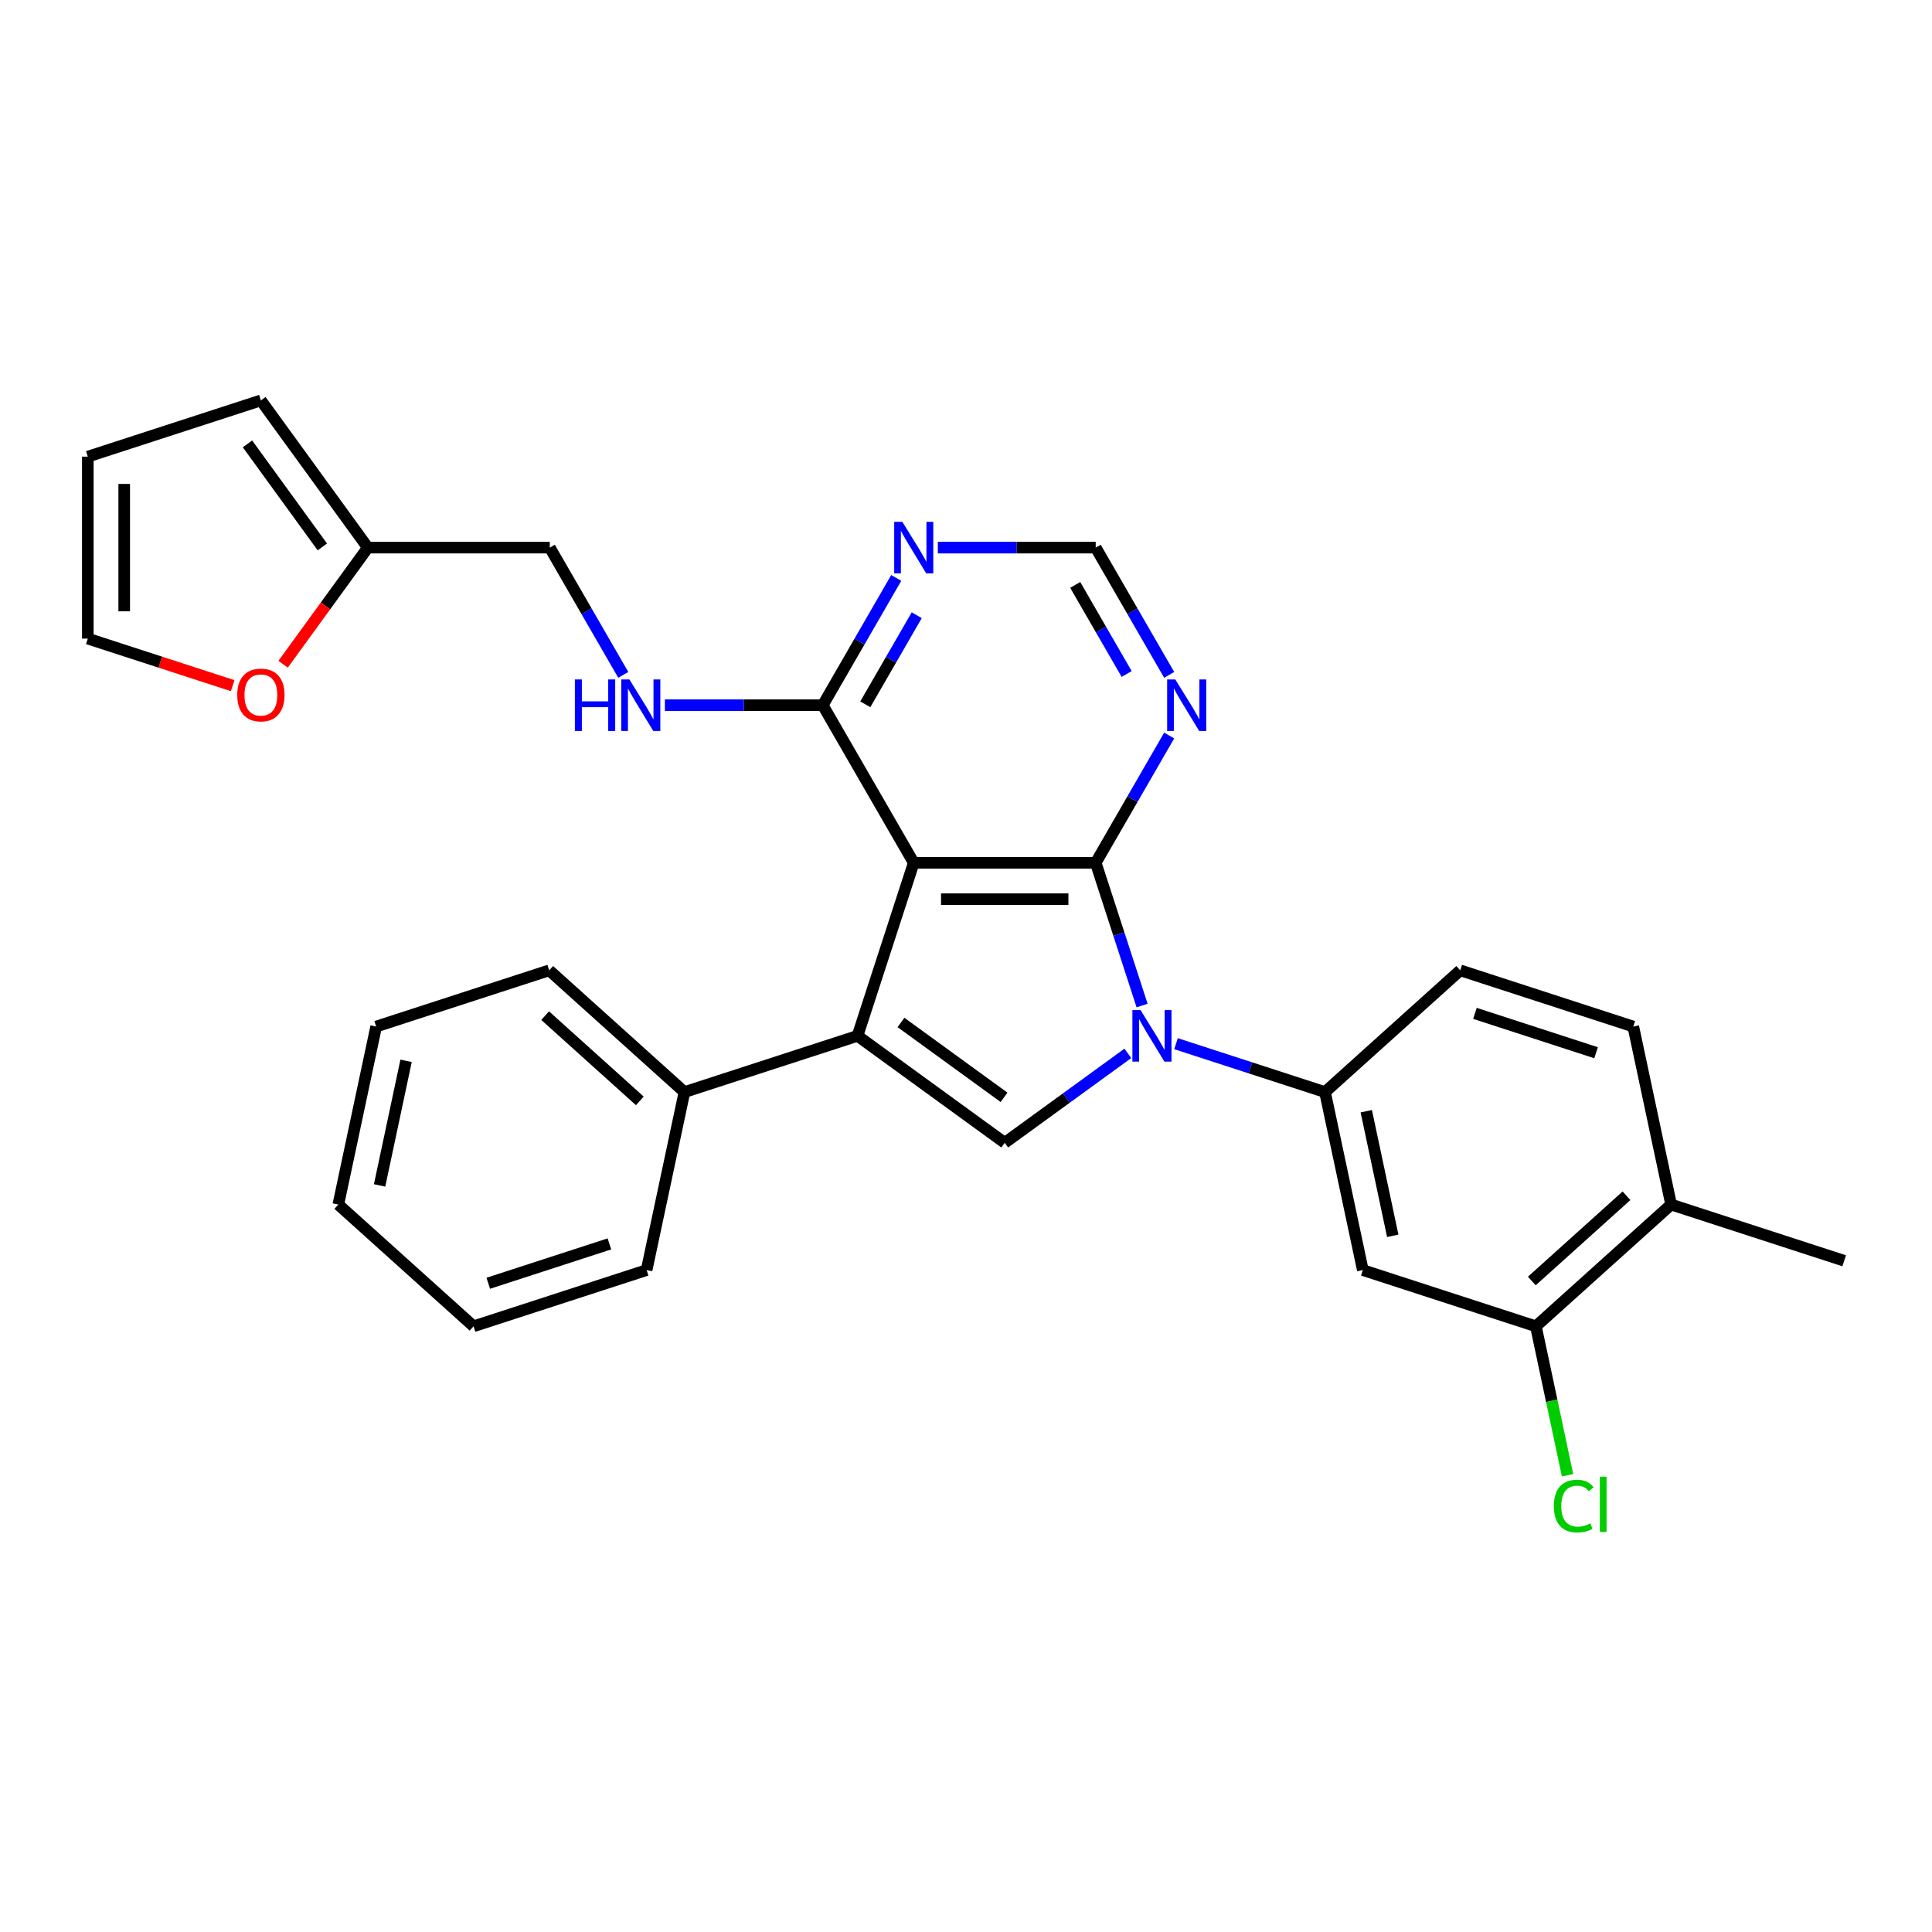 <?xml version='1.0' encoding='iso-8859-1'?>
<svg version='1.1' baseProfile='full'
              xmlns='http://www.w3.org/2000/svg'
                      xmlns:rdkit='http://www.rdkit.org/xml'
                      xmlns:xlink='http://www.w3.org/1999/xlink'
                  xml:space='preserve'
width='1000px' height='1000px' viewBox='0 0 1000 1000'>
<!-- END OF HEADER -->
<rect style='opacity:1.0;fill:#FFFFFF;stroke:none' width='1000' height='1000' x='0' y='0'> </rect>
<path class='bond-0' d='M 567.136,446.582 L 579.139,483.524' style='fill:none;fill-rule:evenodd;stroke:#000000;stroke-width:6px;stroke-linecap:butt;stroke-linejoin:miter;stroke-opacity:1' />
<path class='bond-0' d='M 579.139,483.524 L 591.142,520.467' style='fill:none;fill-rule:evenodd;stroke:#0000FF;stroke-width:6px;stroke-linecap:butt;stroke-linejoin:miter;stroke-opacity:1' />
<path class='bond-1' d='M 567.136,446.582 L 472.95,446.582' style='fill:none;fill-rule:evenodd;stroke:#000000;stroke-width:6px;stroke-linecap:butt;stroke-linejoin:miter;stroke-opacity:1' />
<path class='bond-1' d='M 553.008,465.419 L 487.078,465.419' style='fill:none;fill-rule:evenodd;stroke:#000000;stroke-width:6px;stroke-linecap:butt;stroke-linejoin:miter;stroke-opacity:1' />
<path class='bond-6' d='M 567.136,446.582 L 586.152,413.644' style='fill:none;fill-rule:evenodd;stroke:#000000;stroke-width:6px;stroke-linecap:butt;stroke-linejoin:miter;stroke-opacity:1' />
<path class='bond-6' d='M 586.152,413.644 L 605.169,380.706' style='fill:none;fill-rule:evenodd;stroke:#0000FF;stroke-width:6px;stroke-linecap:butt;stroke-linejoin:miter;stroke-opacity:1' />
<path class='bond-3' d='M 583.771,545.218 L 551.907,568.369' style='fill:none;fill-rule:evenodd;stroke:#0000FF;stroke-width:6px;stroke-linecap:butt;stroke-linejoin:miter;stroke-opacity:1' />
<path class='bond-3' d='M 551.907,568.369 L 520.043,591.519' style='fill:none;fill-rule:evenodd;stroke:#000000;stroke-width:6px;stroke-linecap:butt;stroke-linejoin:miter;stroke-opacity:1' />
<path class='bond-4' d='M 608.711,540.21 L 647.264,552.737' style='fill:none;fill-rule:evenodd;stroke:#0000FF;stroke-width:6px;stroke-linecap:butt;stroke-linejoin:miter;stroke-opacity:1' />
<path class='bond-4' d='M 647.264,552.737 L 685.817,565.263' style='fill:none;fill-rule:evenodd;stroke:#000000;stroke-width:6px;stroke-linecap:butt;stroke-linejoin:miter;stroke-opacity:1' />
<path class='bond-2' d='M 472.95,446.582 L 443.845,536.158' style='fill:none;fill-rule:evenodd;stroke:#000000;stroke-width:6px;stroke-linecap:butt;stroke-linejoin:miter;stroke-opacity:1' />
<path class='bond-5' d='M 472.95,446.582 L 425.857,365.014' style='fill:none;fill-rule:evenodd;stroke:#000000;stroke-width:6px;stroke-linecap:butt;stroke-linejoin:miter;stroke-opacity:1' />
<path class='bond-13' d='M 443.845,536.158 L 354.268,565.263' style='fill:none;fill-rule:evenodd;stroke:#000000;stroke-width:6px;stroke-linecap:butt;stroke-linejoin:miter;stroke-opacity:1' />
<path class='bond-29' d='M 443.845,536.158 L 520.043,591.519' style='fill:none;fill-rule:evenodd;stroke:#000000;stroke-width:6px;stroke-linecap:butt;stroke-linejoin:miter;stroke-opacity:1' />
<path class='bond-29' d='M 466.347,529.223 L 519.685,567.975' style='fill:none;fill-rule:evenodd;stroke:#000000;stroke-width:6px;stroke-linecap:butt;stroke-linejoin:miter;stroke-opacity:1' />
<path class='bond-7' d='M 685.817,565.263 L 705.399,657.391' style='fill:none;fill-rule:evenodd;stroke:#000000;stroke-width:6px;stroke-linecap:butt;stroke-linejoin:miter;stroke-opacity:1' />
<path class='bond-7' d='M 707.18,575.166 L 720.887,639.655' style='fill:none;fill-rule:evenodd;stroke:#000000;stroke-width:6px;stroke-linecap:butt;stroke-linejoin:miter;stroke-opacity:1' />
<path class='bond-15' d='M 685.817,565.263 L 755.811,502.24' style='fill:none;fill-rule:evenodd;stroke:#000000;stroke-width:6px;stroke-linecap:butt;stroke-linejoin:miter;stroke-opacity:1' />
<path class='bond-10' d='M 425.857,365.014 L 384.999,365.014' style='fill:none;fill-rule:evenodd;stroke:#000000;stroke-width:6px;stroke-linecap:butt;stroke-linejoin:miter;stroke-opacity:1' />
<path class='bond-10' d='M 384.999,365.014 L 344.141,365.014' style='fill:none;fill-rule:evenodd;stroke:#0000FF;stroke-width:6px;stroke-linecap:butt;stroke-linejoin:miter;stroke-opacity:1' />
<path class='bond-30' d='M 425.857,365.014 L 444.874,332.076' style='fill:none;fill-rule:evenodd;stroke:#000000;stroke-width:6px;stroke-linecap:butt;stroke-linejoin:miter;stroke-opacity:1' />
<path class='bond-30' d='M 444.874,332.076 L 463.89,299.138' style='fill:none;fill-rule:evenodd;stroke:#0000FF;stroke-width:6px;stroke-linecap:butt;stroke-linejoin:miter;stroke-opacity:1' />
<path class='bond-30' d='M 447.875,364.552 L 461.187,341.495' style='fill:none;fill-rule:evenodd;stroke:#000000;stroke-width:6px;stroke-linecap:butt;stroke-linejoin:miter;stroke-opacity:1' />
<path class='bond-30' d='M 461.187,341.495 L 474.499,318.438' style='fill:none;fill-rule:evenodd;stroke:#0000FF;stroke-width:6px;stroke-linecap:butt;stroke-linejoin:miter;stroke-opacity:1' />
<path class='bond-11' d='M 605.169,349.323 L 586.152,316.385' style='fill:none;fill-rule:evenodd;stroke:#0000FF;stroke-width:6px;stroke-linecap:butt;stroke-linejoin:miter;stroke-opacity:1' />
<path class='bond-11' d='M 586.152,316.385 L 567.136,283.447' style='fill:none;fill-rule:evenodd;stroke:#000000;stroke-width:6px;stroke-linecap:butt;stroke-linejoin:miter;stroke-opacity:1' />
<path class='bond-11' d='M 583.151,348.86 L 569.839,325.804' style='fill:none;fill-rule:evenodd;stroke:#0000FF;stroke-width:6px;stroke-linecap:butt;stroke-linejoin:miter;stroke-opacity:1' />
<path class='bond-11' d='M 569.839,325.804 L 556.527,302.747' style='fill:none;fill-rule:evenodd;stroke:#000000;stroke-width:6px;stroke-linecap:butt;stroke-linejoin:miter;stroke-opacity:1' />
<path class='bond-9' d='M 705.399,657.391 L 794.975,686.496' style='fill:none;fill-rule:evenodd;stroke:#000000;stroke-width:6px;stroke-linecap:butt;stroke-linejoin:miter;stroke-opacity:1' />
<path class='bond-8' d='M 485.42,283.447 L 526.278,283.447' style='fill:none;fill-rule:evenodd;stroke:#0000FF;stroke-width:6px;stroke-linecap:butt;stroke-linejoin:miter;stroke-opacity:1' />
<path class='bond-8' d='M 526.278,283.447 L 567.136,283.447' style='fill:none;fill-rule:evenodd;stroke:#000000;stroke-width:6px;stroke-linecap:butt;stroke-linejoin:miter;stroke-opacity:1' />
<path class='bond-22' d='M 794.975,686.496 L 803.169,725.044' style='fill:none;fill-rule:evenodd;stroke:#000000;stroke-width:6px;stroke-linecap:butt;stroke-linejoin:miter;stroke-opacity:1' />
<path class='bond-22' d='M 803.169,725.044 L 811.363,763.592' style='fill:none;fill-rule:evenodd;stroke:#00CC00;stroke-width:6px;stroke-linecap:butt;stroke-linejoin:miter;stroke-opacity:1' />
<path class='bond-31' d='M 794.975,686.496 L 864.969,623.473' style='fill:none;fill-rule:evenodd;stroke:#000000;stroke-width:6px;stroke-linecap:butt;stroke-linejoin:miter;stroke-opacity:1' />
<path class='bond-31' d='M 792.87,663.044 L 841.866,618.928' style='fill:none;fill-rule:evenodd;stroke:#000000;stroke-width:6px;stroke-linecap:butt;stroke-linejoin:miter;stroke-opacity:1' />
<path class='bond-21' d='M 322.611,349.323 L 303.595,316.385' style='fill:none;fill-rule:evenodd;stroke:#0000FF;stroke-width:6px;stroke-linecap:butt;stroke-linejoin:miter;stroke-opacity:1' />
<path class='bond-21' d='M 303.595,316.385 L 284.578,283.447' style='fill:none;fill-rule:evenodd;stroke:#000000;stroke-width:6px;stroke-linecap:butt;stroke-linejoin:miter;stroke-opacity:1' />
<path class='bond-12' d='M 190.392,283.447 L 284.578,283.447' style='fill:none;fill-rule:evenodd;stroke:#000000;stroke-width:6px;stroke-linecap:butt;stroke-linejoin:miter;stroke-opacity:1' />
<path class='bond-14' d='M 190.392,283.447 L 168.466,313.625' style='fill:none;fill-rule:evenodd;stroke:#000000;stroke-width:6px;stroke-linecap:butt;stroke-linejoin:miter;stroke-opacity:1' />
<path class='bond-14' d='M 168.466,313.625 L 146.541,343.803' style='fill:none;fill-rule:evenodd;stroke:#FF0000;stroke-width:6px;stroke-linecap:butt;stroke-linejoin:miter;stroke-opacity:1' />
<path class='bond-17' d='M 190.392,283.447 L 135.031,207.249' style='fill:none;fill-rule:evenodd;stroke:#000000;stroke-width:6px;stroke-linecap:butt;stroke-linejoin:miter;stroke-opacity:1' />
<path class='bond-17' d='M 166.848,283.09 L 128.095,229.751' style='fill:none;fill-rule:evenodd;stroke:#000000;stroke-width:6px;stroke-linecap:butt;stroke-linejoin:miter;stroke-opacity:1' />
<path class='bond-23' d='M 354.268,565.263 L 284.275,502.24' style='fill:none;fill-rule:evenodd;stroke:#000000;stroke-width:6px;stroke-linecap:butt;stroke-linejoin:miter;stroke-opacity:1' />
<path class='bond-23' d='M 331.165,569.808 L 282.169,525.693' style='fill:none;fill-rule:evenodd;stroke:#000000;stroke-width:6px;stroke-linecap:butt;stroke-linejoin:miter;stroke-opacity:1' />
<path class='bond-24' d='M 354.268,565.263 L 334.686,657.391' style='fill:none;fill-rule:evenodd;stroke:#000000;stroke-width:6px;stroke-linecap:butt;stroke-linejoin:miter;stroke-opacity:1' />
<path class='bond-18' d='M 120.432,354.902 L 82.943,342.721' style='fill:none;fill-rule:evenodd;stroke:#FF0000;stroke-width:6px;stroke-linecap:butt;stroke-linejoin:miter;stroke-opacity:1' />
<path class='bond-18' d='M 82.943,342.721 L 45.455,330.54' style='fill:none;fill-rule:evenodd;stroke:#000000;stroke-width:6px;stroke-linecap:butt;stroke-linejoin:miter;stroke-opacity:1' />
<path class='bond-20' d='M 755.811,502.24 L 845.387,531.345' style='fill:none;fill-rule:evenodd;stroke:#000000;stroke-width:6px;stroke-linecap:butt;stroke-linejoin:miter;stroke-opacity:1' />
<path class='bond-20' d='M 763.426,524.521 L 826.129,544.895' style='fill:none;fill-rule:evenodd;stroke:#000000;stroke-width:6px;stroke-linecap:butt;stroke-linejoin:miter;stroke-opacity:1' />
<path class='bond-16' d='M 864.969,623.473 L 845.387,531.345' style='fill:none;fill-rule:evenodd;stroke:#000000;stroke-width:6px;stroke-linecap:butt;stroke-linejoin:miter;stroke-opacity:1' />
<path class='bond-25' d='M 864.969,623.473 L 954.545,652.578' style='fill:none;fill-rule:evenodd;stroke:#000000;stroke-width:6px;stroke-linecap:butt;stroke-linejoin:miter;stroke-opacity:1' />
<path class='bond-19' d='M 135.031,207.249 L 45.455,236.354' style='fill:none;fill-rule:evenodd;stroke:#000000;stroke-width:6px;stroke-linecap:butt;stroke-linejoin:miter;stroke-opacity:1' />
<path class='bond-33' d='M 45.455,330.54 L 45.455,236.354' style='fill:none;fill-rule:evenodd;stroke:#000000;stroke-width:6px;stroke-linecap:butt;stroke-linejoin:miter;stroke-opacity:1' />
<path class='bond-33' d='M 64.292,316.412 L 64.292,250.482' style='fill:none;fill-rule:evenodd;stroke:#000000;stroke-width:6px;stroke-linecap:butt;stroke-linejoin:miter;stroke-opacity:1' />
<path class='bond-26' d='M 284.275,502.24 L 194.699,531.345' style='fill:none;fill-rule:evenodd;stroke:#000000;stroke-width:6px;stroke-linecap:butt;stroke-linejoin:miter;stroke-opacity:1' />
<path class='bond-27' d='M 334.686,657.391 L 245.11,686.496' style='fill:none;fill-rule:evenodd;stroke:#000000;stroke-width:6px;stroke-linecap:butt;stroke-linejoin:miter;stroke-opacity:1' />
<path class='bond-27' d='M 315.429,643.841 L 252.725,664.215' style='fill:none;fill-rule:evenodd;stroke:#000000;stroke-width:6px;stroke-linecap:butt;stroke-linejoin:miter;stroke-opacity:1' />
<path class='bond-32' d='M 194.699,531.345 L 175.116,623.473' style='fill:none;fill-rule:evenodd;stroke:#000000;stroke-width:6px;stroke-linecap:butt;stroke-linejoin:miter;stroke-opacity:1' />
<path class='bond-32' d='M 210.187,549.081 L 196.479,613.571' style='fill:none;fill-rule:evenodd;stroke:#000000;stroke-width:6px;stroke-linecap:butt;stroke-linejoin:miter;stroke-opacity:1' />
<path class='bond-28' d='M 245.11,686.496 L 175.116,623.473' style='fill:none;fill-rule:evenodd;stroke:#000000;stroke-width:6px;stroke-linecap:butt;stroke-linejoin:miter;stroke-opacity:1' />
<path  class='atom-1' d='M 590.345 522.821
L 599.085 536.949
Q 599.952 538.343, 601.346 540.867
Q 602.74 543.392, 602.815 543.542
L 602.815 522.821
L 606.356 522.821
L 606.356 549.495
L 602.702 549.495
L 593.321 534.048
Q 592.228 532.24, 591.061 530.168
Q 589.93 528.096, 589.591 527.455
L 589.591 549.495
L 586.125 549.495
L 586.125 522.821
L 590.345 522.821
' fill='#0000FF'/>
<path  class='atom-7' d='M 608.333 351.678
L 617.073 365.806
Q 617.94 367.2, 619.334 369.724
Q 620.728 372.248, 620.803 372.399
L 620.803 351.678
L 624.344 351.678
L 624.344 378.351
L 620.69 378.351
L 611.309 362.905
Q 610.216 361.096, 609.048 359.024
Q 607.918 356.952, 607.579 356.312
L 607.579 378.351
L 604.113 378.351
L 604.113 351.678
L 608.333 351.678
' fill='#0000FF'/>
<path  class='atom-9' d='M 467.054 270.11
L 475.794 284.238
Q 476.661 285.632, 478.055 288.156
Q 479.449 290.681, 479.524 290.831
L 479.524 270.11
L 483.065 270.11
L 483.065 296.784
L 479.411 296.784
L 470.03 281.337
Q 468.937 279.529, 467.77 277.457
Q 466.639 275.385, 466.3 274.744
L 466.3 296.784
L 462.834 296.784
L 462.834 270.11
L 467.054 270.11
' fill='#0000FF'/>
<path  class='atom-11' d='M 297.557 351.678
L 301.173 351.678
L 301.173 363.018
L 314.811 363.018
L 314.811 351.678
L 318.428 351.678
L 318.428 378.351
L 314.811 378.351
L 314.811 366.032
L 301.173 366.032
L 301.173 378.351
L 297.557 378.351
L 297.557 351.678
' fill='#0000FF'/>
<path  class='atom-11' d='M 325.775 351.678
L 334.515 365.806
Q 335.382 367.2, 336.776 369.724
Q 338.17 372.248, 338.245 372.399
L 338.245 351.678
L 341.786 351.678
L 341.786 378.351
L 338.132 378.351
L 328.751 362.905
Q 327.658 361.096, 326.491 359.024
Q 325.36 356.952, 325.021 356.312
L 325.021 378.351
L 321.555 378.351
L 321.555 351.678
L 325.775 351.678
' fill='#0000FF'/>
<path  class='atom-15' d='M 122.787 359.72
Q 122.787 353.316, 125.951 349.737
Q 129.116 346.158, 135.031 346.158
Q 140.946 346.158, 144.11 349.737
Q 147.275 353.316, 147.275 359.72
Q 147.275 366.2, 144.073 369.893
Q 140.87 373.547, 135.031 373.547
Q 129.154 373.547, 125.951 369.893
Q 122.787 366.238, 122.787 359.72
M 135.031 370.533
Q 139.1 370.533, 141.285 367.82
Q 143.507 365.07, 143.507 359.72
Q 143.507 354.484, 141.285 351.846
Q 139.1 349.172, 135.031 349.172
Q 130.962 349.172, 128.739 351.809
Q 126.554 354.446, 126.554 359.72
Q 126.554 365.108, 128.739 367.82
Q 130.962 370.533, 135.031 370.533
' fill='#FF0000'/>
<path  class='atom-23' d='M 804.273 779.547
Q 804.273 772.916, 807.362 769.45
Q 810.489 765.946, 816.404 765.946
Q 821.904 765.946, 824.843 769.827
L 822.356 771.861
Q 820.209 769.036, 816.404 769.036
Q 812.373 769.036, 810.225 771.748
Q 808.116 774.423, 808.116 779.547
Q 808.116 784.821, 810.301 787.534
Q 812.523 790.246, 816.818 790.246
Q 819.757 790.246, 823.185 788.476
L 824.24 791.301
Q 822.846 792.205, 820.736 792.733
Q 818.627 793.26, 816.291 793.26
Q 810.489 793.26, 807.362 789.719
Q 804.273 786.177, 804.273 779.547
' fill='#00CC00'/>
<path  class='atom-23' d='M 828.083 764.326
L 831.549 764.326
L 831.549 792.921
L 828.083 792.921
L 828.083 764.326
' fill='#00CC00'/>
</svg>
